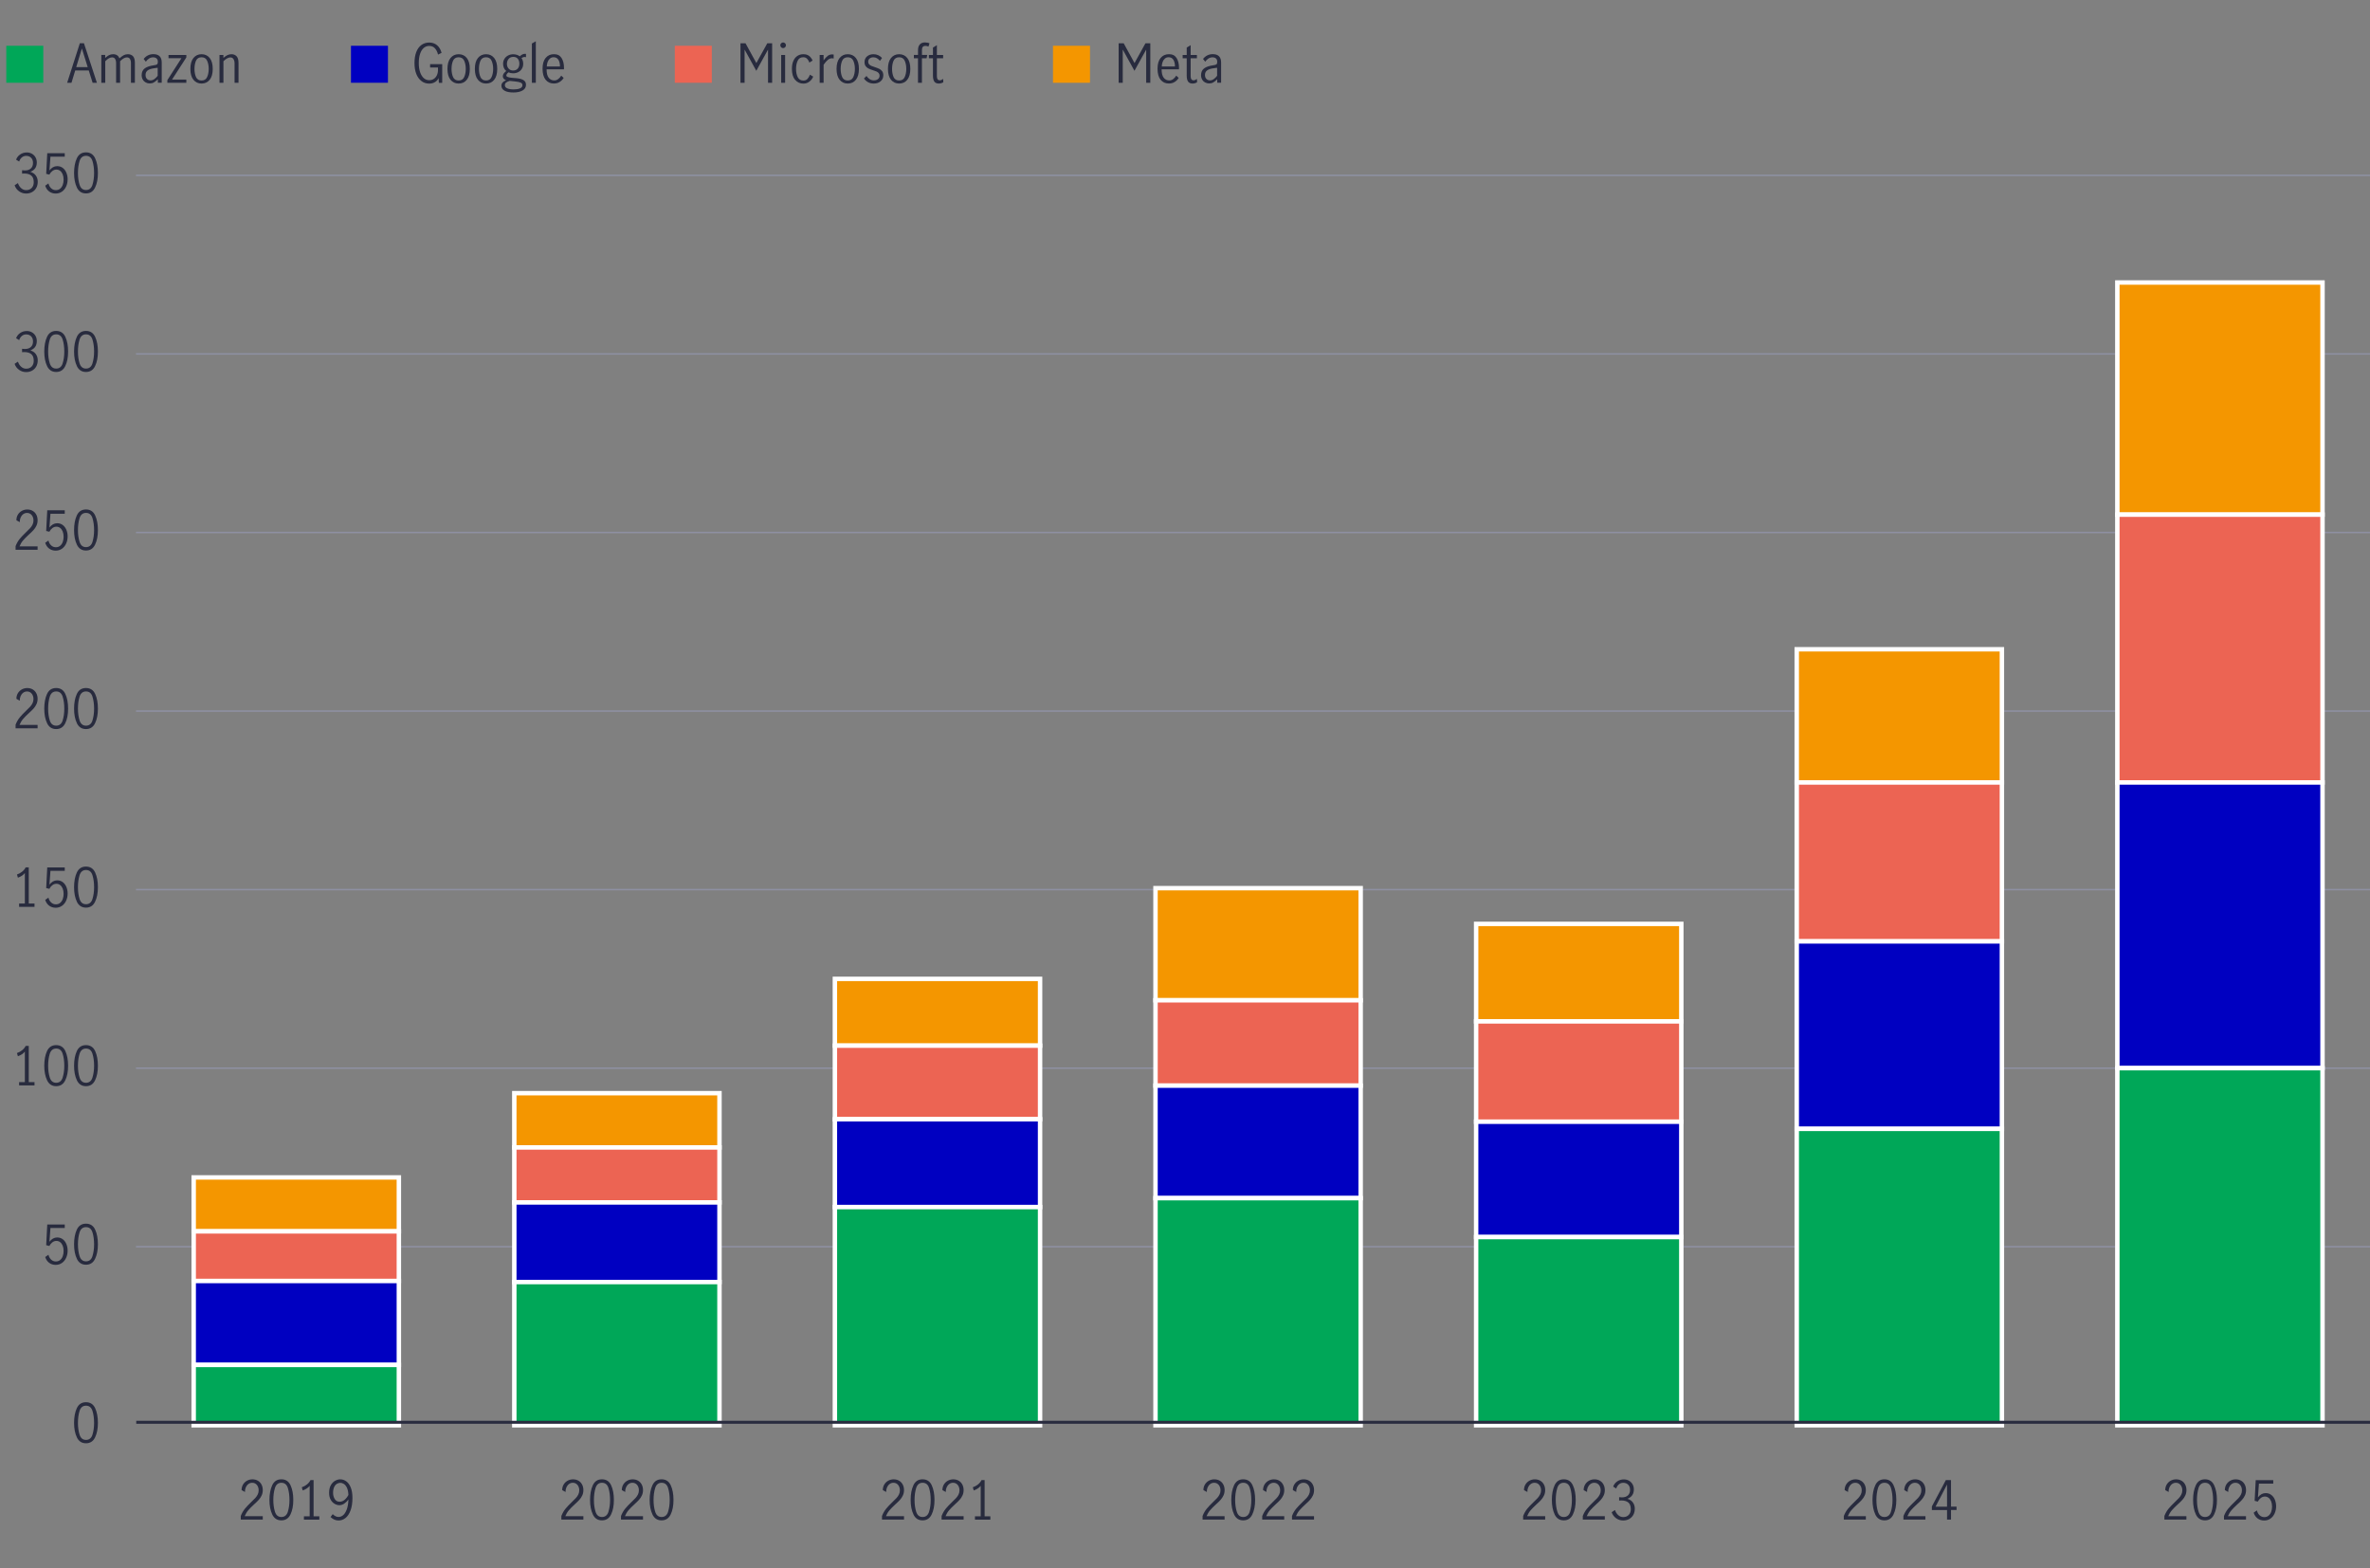 <?xml version="1.0" encoding="UTF-8"?>
<svg id="Stacked_bar_chart" xmlns="http://www.w3.org/2000/svg" viewBox="0 0 800 529.28">
  <rect x="0" y="0" width="800" height="529.28" fill="#808080" stroke="none"/>
  <defs>
    <style>
      .cls-1, .cls-2, .cls-3, .cls-4 {
        fill: none;
      }

      .cls-5, .cls-2, .cls-6, .cls-7, .cls-8, .cls-3, .cls-4 {
        stroke-miterlimit: 10;
      }

      .cls-5, .cls-6, .cls-7, .cls-8 {
        stroke: #fff;
        stroke-width: 1.5px;
      }

      .cls-5, .cls-9 {
        fill: #ec6453;
      }

      .cls-2 {
        stroke: #8e90a2;
      }

      .cls-2, .cls-3 {
        stroke-width: .5px;
      }

      .cls-10 {
        fill: #00a758;
      }

      .cls-6, .cls-11 {
        fill: #f49600;
      }

      .cls-7 {
        fill: #0000c1;
      }

      .cls-8 {
        fill: #00a758;
      }

      .cls-12 {
        fill: #0000c1;
      }

      .cls-3 {
        stroke: #8e90a2;
      }

      .cls-13 {
        fill: #282b3e;
      }

      .cls-4 {
        stroke: #282b3e;
      }
    </style>
  </defs>
  <g>
    <g>
      <g>
        <path class="cls-13" d="M25.96,485.2c-.64-1.32-.96-2.96-.96-4.91s.31-3.62.93-4.96c.62-1.34,1.65-2.01,3.09-2.01s2.48.67,3.1,2.01c.62,1.34.93,2.99.93,4.96s-.32,3.59-.96,4.91c-.64,1.32-1.66,1.98-3.07,1.98s-2.43-.66-3.07-1.98ZM31.2,484.3c.37-1.16.56-2.49.56-4s-.18-2.87-.55-4.05c-.37-1.18-1.1-1.76-2.18-1.76s-1.8.59-2.17,1.76c-.37,1.18-.55,2.53-.55,4.05s.19,2.85.56,4c.37,1.16,1.09,1.74,2.16,1.74s1.8-.58,2.18-1.74Z"/>
        <g>
          <path class="cls-13" d="M16.59,426.26c-.62-.46-1.06-1.11-1.33-1.95l1.09-.77c.17.7.48,1.25.93,1.66.45.41.97.61,1.57.61s1.06-.17,1.46-.5c.4-.34.69-.77.88-1.31.19-.54.28-1.12.28-1.73,0-.7-.11-1.3-.32-1.82-.22-.52-.51-.91-.88-1.18-.37-.27-.78-.4-1.23-.4-.5,0-.96.16-1.38.49-.42.32-.75.73-1,1.22l-1.07-.27.36-6.97h5.91v1.17h-4.83l-.34,4.64c.74-.96,1.6-1.44,2.6-1.44.75,0,1.39.21,1.92.62.53.41.93.96,1.21,1.64.27.68.41,1.4.41,2.17,0,.86-.16,1.67-.49,2.4-.33.74-.8,1.33-1.41,1.76s-1.33.66-2.14.66-1.57-.23-2.19-.69Z"/>
          <path class="cls-13" d="M25.96,424.93c-.64-1.32-.96-2.96-.96-4.91s.31-3.62.93-4.96c.62-1.34,1.65-2.01,3.09-2.01s2.48.67,3.1,2.01c.62,1.34.93,2.99.93,4.96s-.32,3.59-.96,4.91c-.64,1.32-1.66,1.98-3.07,1.98s-2.43-.66-3.07-1.98ZM31.2,424.03c.37-1.16.56-2.49.56-4s-.18-2.87-.55-4.05c-.37-1.18-1.1-1.76-2.18-1.76s-1.8.59-2.17,1.76c-.37,1.18-.55,2.53-.55,4.05s.19,2.85.56,4c.37,1.16,1.09,1.74,2.16,1.74s1.8-.58,2.18-1.74Z"/>
        </g>
        <g>
          <path class="cls-13" d="M8.39,365.27v-10.3c-.53.67-1.31,1.19-2.35,1.57l-.31-1.08c.63-.22,1.21-.53,1.73-.95.52-.41.92-.9,1.21-1.47h1.04v12.22h1.94v1.12h-5.2v-1.12h1.94Z"/>
          <path class="cls-13" d="M15.9,364.66c-.64-1.32-.96-2.96-.96-4.91s.31-3.62.93-4.96c.62-1.34,1.65-2.01,3.09-2.01s2.48.67,3.1,2.01c.62,1.34.93,2.99.93,4.96s-.32,3.59-.96,4.91c-.64,1.32-1.66,1.98-3.07,1.98s-2.43-.66-3.07-1.98ZM21.14,363.75c.37-1.16.56-2.49.56-4s-.18-2.87-.55-4.05c-.37-1.18-1.1-1.76-2.18-1.76s-1.8.59-2.17,1.76c-.37,1.18-.55,2.53-.55,4.05s.19,2.85.56,4c.37,1.16,1.09,1.74,2.16,1.74s1.8-.58,2.18-1.74Z"/>
          <path class="cls-13" d="M25.96,364.66c-.64-1.32-.96-2.96-.96-4.91s.31-3.62.93-4.96c.62-1.34,1.65-2.01,3.09-2.01s2.48.67,3.1,2.01c.62,1.34.93,2.99.93,4.96s-.32,3.59-.96,4.91c-.64,1.32-1.66,1.98-3.07,1.98s-2.43-.66-3.07-1.98ZM31.2,363.75c.37-1.16.56-2.49.56-4s-.18-2.87-.55-4.05c-.37-1.18-1.1-1.76-2.18-1.76s-1.8.59-2.17,1.76c-.37,1.18-.55,2.53-.55,4.05s.19,2.85.56,4c.37,1.16,1.09,1.74,2.16,1.74s1.8-.58,2.18-1.74Z"/>
        </g>
        <g>
          <path class="cls-13" d="M8.39,305v-10.3c-.53.67-1.31,1.19-2.35,1.57l-.31-1.08c.63-.22,1.21-.53,1.73-.95.52-.41.92-.9,1.21-1.47h1.04v12.22h1.94v1.12h-5.2v-1.12h1.94Z"/>
          <path class="cls-13" d="M16.59,305.71c-.62-.46-1.06-1.11-1.33-1.95l1.09-.77c.17.7.48,1.25.93,1.66.45.41.97.61,1.57.61s1.06-.17,1.46-.5c.4-.34.69-.77.88-1.31.19-.54.28-1.12.28-1.73,0-.7-.11-1.3-.32-1.82-.22-.52-.51-.91-.88-1.18-.37-.27-.78-.4-1.23-.4-.5,0-.96.16-1.38.49-.42.32-.75.73-1,1.22l-1.07-.27.36-6.97h5.91v1.17h-4.83l-.34,4.64c.74-.96,1.6-1.44,2.6-1.44.75,0,1.39.21,1.92.62.53.41.93.96,1.21,1.64.27.68.41,1.4.41,2.17,0,.86-.16,1.67-.49,2.4-.33.74-.8,1.33-1.41,1.76s-1.33.66-2.14.66-1.57-.23-2.19-.69Z"/>
          <path class="cls-13" d="M25.96,304.39c-.64-1.32-.96-2.96-.96-4.91s.31-3.62.93-4.96c.62-1.34,1.65-2.01,3.09-2.01s2.48.67,3.1,2.01c.62,1.34.93,2.99.93,4.96s-.32,3.59-.96,4.91c-.64,1.32-1.66,1.98-3.07,1.98s-2.43-.66-3.07-1.98ZM31.2,303.48c.37-1.16.56-2.49.56-4s-.18-2.87-.55-4.05c-.37-1.18-1.1-1.76-2.18-1.76s-1.8.59-2.17,1.76c-.37,1.18-.55,2.53-.55,4.05s.19,2.85.56,4c.37,1.16,1.09,1.74,2.16,1.74s1.8-.58,2.18-1.74Z"/>
        </g>
        <g>
          <path class="cls-13" d="M6.65,242.18c.56-.68,1.28-1.44,2.15-2.27.58-.54,1.03-.99,1.36-1.35.33-.36.6-.76.82-1.19.21-.43.32-.9.32-1.4,0-.72-.2-1.33-.59-1.82-.4-.49-.92-.74-1.58-.74-.5,0-.94.15-1.32.44-.38.29-.67.68-.87,1.15-.2.47-.29.98-.26,1.52l-1.14-.63c-.01-.67.14-1.28.46-1.84.32-.55.76-.99,1.32-1.31s1.19-.49,1.88-.49,1.33.16,1.86.48.93.75,1.21,1.3c.28.55.42,1.17.42,1.85s-.13,1.28-.39,1.83c-.26.55-.58,1.03-.97,1.46-.39.43-.91.94-1.58,1.54-.8.73-1.46,1.39-1.95,1.97-.5.58-.9,1.25-1.21,2.01h6.1v1.15h-7.43v-1.22c.37-.95.84-1.76,1.4-2.45Z"/>
          <path class="cls-13" d="M15.9,244.12c-.64-1.32-.96-2.96-.96-4.91s.31-3.62.93-4.96c.62-1.34,1.65-2.01,3.09-2.01s2.48.67,3.1,2.01c.62,1.34.93,2.99.93,4.96s-.32,3.59-.96,4.91c-.64,1.32-1.66,1.98-3.07,1.98s-2.43-.66-3.07-1.98ZM21.14,243.21c.37-1.16.56-2.49.56-4s-.18-2.87-.55-4.05c-.37-1.18-1.1-1.76-2.18-1.76s-1.8.59-2.17,1.76c-.37,1.18-.55,2.53-.55,4.05s.19,2.85.56,4c.37,1.16,1.09,1.74,2.16,1.74s1.8-.58,2.18-1.74Z"/>
          <path class="cls-13" d="M25.96,244.12c-.64-1.32-.96-2.96-.96-4.91s.31-3.62.93-4.96c.62-1.34,1.65-2.01,3.09-2.01s2.48.67,3.1,2.01c.62,1.34.93,2.99.93,4.96s-.32,3.59-.96,4.91c-.64,1.32-1.66,1.98-3.07,1.98s-2.43-.66-3.07-1.98ZM31.2,243.21c.37-1.16.56-2.49.56-4s-.18-2.87-.55-4.05c-.37-1.18-1.1-1.76-2.18-1.76s-1.8.59-2.17,1.76c-.37,1.18-.55,2.53-.55,4.05s.19,2.85.56,4c.37,1.16,1.09,1.74,2.16,1.74s1.8-.58,2.18-1.74Z"/>
        </g>
        <g>
          <path class="cls-13" d="M6.65,181.91c.56-.68,1.28-1.44,2.15-2.27.58-.54,1.03-.99,1.36-1.35.33-.36.6-.76.82-1.19.21-.43.32-.9.32-1.4,0-.72-.2-1.33-.59-1.82-.4-.49-.92-.74-1.58-.74-.5,0-.94.15-1.32.44-.38.29-.67.68-.87,1.15-.2.47-.29.98-.26,1.52l-1.14-.63c-.01-.67.14-1.28.46-1.84.32-.55.76-.99,1.32-1.31s1.19-.49,1.88-.49,1.33.16,1.86.48.93.75,1.21,1.3c.28.55.42,1.17.42,1.85s-.13,1.28-.39,1.83c-.26.55-.58,1.03-.97,1.46-.39.43-.91.94-1.58,1.54-.8.73-1.46,1.39-1.95,1.97-.5.58-.9,1.25-1.21,2.01h6.1v1.15h-7.43v-1.22c.37-.95.84-1.76,1.4-2.45Z"/>
          <path class="cls-13" d="M16.59,185.17c-.62-.46-1.06-1.11-1.33-1.95l1.09-.77c.17.7.48,1.25.93,1.66.45.41.97.61,1.57.61s1.06-.17,1.46-.5c.4-.34.69-.77.88-1.31.19-.54.28-1.12.28-1.73,0-.7-.11-1.3-.32-1.82-.22-.52-.51-.91-.88-1.18-.37-.27-.78-.4-1.23-.4-.5,0-.96.16-1.38.49-.42.32-.75.73-1,1.22l-1.07-.27.36-6.97h5.91v1.17h-4.83l-.34,4.64c.74-.96,1.6-1.44,2.6-1.44.75,0,1.39.21,1.92.62.53.41.93.96,1.21,1.64.27.68.41,1.4.41,2.17,0,.86-.16,1.67-.49,2.4-.33.74-.8,1.33-1.41,1.76s-1.33.66-2.14.66-1.57-.23-2.19-.69Z"/>
          <path class="cls-13" d="M25.96,183.85c-.64-1.32-.96-2.96-.96-4.91s.31-3.62.93-4.96c.62-1.34,1.65-2.01,3.09-2.01s2.48.67,3.1,2.01c.62,1.34.93,2.99.93,4.96s-.32,3.59-.96,4.91c-.64,1.32-1.66,1.98-3.07,1.98s-2.43-.66-3.07-1.98ZM31.2,182.94c.37-1.16.56-2.49.56-4s-.18-2.87-.55-4.05c-.37-1.18-1.1-1.76-2.18-1.76s-1.8.59-2.17,1.76c-.37,1.18-.55,2.53-.55,4.05s.19,2.85.56,4c.37,1.16,1.09,1.74,2.16,1.74s1.8-.58,2.18-1.74Z"/>
        </g>
        <g>
          <path class="cls-13" d="M6.44,124.84c-.7-.49-1.21-1.17-1.51-2.03l1.12-.74c.23.7.59,1.27,1.08,1.71.49.44,1.06.67,1.69.67.77,0,1.39-.24,1.86-.72s.71-1.13.71-1.94c0-1.06-.28-1.81-.85-2.27-.57-.46-1.36-.68-2.38-.68-.31,0-.54.01-.71.04v-1.15c.27.05.58.07.92.07.9,0,1.58-.23,2.06-.68s.71-1.07.71-1.84-.21-1.31-.63-1.75c-.42-.43-.98-.65-1.68-.65-.57,0-1.06.18-1.49.55-.42.37-.71.83-.86,1.38l-1.05-.65c.27-.73.73-1.32,1.38-1.76.65-.44,1.39-.67,2.23-.67.65,0,1.23.15,1.74.44s.92.7,1.21,1.21c.29.52.43,1.09.43,1.73,0,.76-.17,1.39-.51,1.91s-.89.94-1.65,1.26c.8.24,1.42.66,1.84,1.25.42.59.64,1.29.64,2.08s-.17,1.51-.51,2.11c-.34.6-.81,1.06-1.4,1.39-.59.32-1.27.49-2.01.49-.87,0-1.66-.25-2.36-.74Z"/>
          <path class="cls-13" d="M15.9,123.58c-.64-1.32-.96-2.96-.96-4.91s.31-3.62.93-4.96c.62-1.34,1.65-2.01,3.09-2.01s2.48.67,3.1,2.01c.62,1.34.93,2.99.93,4.96s-.32,3.59-.96,4.91c-.64,1.32-1.66,1.98-3.07,1.98s-2.43-.66-3.07-1.98ZM21.14,122.67c.37-1.16.56-2.49.56-4s-.18-2.87-.55-4.05c-.37-1.18-1.1-1.76-2.18-1.76s-1.8.59-2.17,1.76c-.37,1.18-.55,2.53-.55,4.05s.19,2.85.56,4c.37,1.16,1.09,1.74,2.16,1.74s1.8-.58,2.18-1.74Z"/>
          <path class="cls-13" d="M25.96,123.58c-.64-1.32-.96-2.96-.96-4.91s.31-3.62.93-4.96c.62-1.34,1.65-2.01,3.09-2.01s2.48.67,3.1,2.01c.62,1.34.93,2.99.93,4.96s-.32,3.59-.96,4.91c-.64,1.32-1.66,1.98-3.07,1.98s-2.43-.66-3.07-1.98ZM31.2,122.67c.37-1.16.56-2.49.56-4s-.18-2.87-.55-4.05c-.37-1.18-1.1-1.76-2.18-1.76s-1.8.59-2.17,1.76c-.37,1.18-.55,2.53-.55,4.05s.19,2.85.56,4c.37,1.16,1.09,1.74,2.16,1.74s1.8-.58,2.18-1.74Z"/>
        </g>
        <g>
          <path class="cls-13" d="M6.44,64.57c-.7-.49-1.21-1.17-1.51-2.03l1.12-.74c.23.7.59,1.27,1.08,1.71.49.44,1.06.67,1.69.67.77,0,1.39-.24,1.86-.72s.71-1.13.71-1.94c0-1.06-.28-1.81-.85-2.27-.57-.46-1.36-.68-2.38-.68-.31,0-.54.01-.71.04v-1.15c.27.05.58.07.92.07.9,0,1.58-.23,2.06-.68s.71-1.07.71-1.84-.21-1.31-.63-1.75c-.42-.43-.98-.65-1.68-.65-.57,0-1.06.18-1.49.55-.42.37-.71.83-.86,1.38l-1.05-.65c.27-.73.73-1.32,1.38-1.76.65-.44,1.39-.67,2.23-.67.65,0,1.23.15,1.74.44s.92.7,1.21,1.21c.29.52.43,1.09.43,1.73,0,.76-.17,1.39-.51,1.91s-.89.94-1.65,1.26c.8.24,1.42.66,1.84,1.25.42.59.64,1.29.64,2.08s-.17,1.51-.51,2.11c-.34.6-.81,1.06-1.4,1.39-.59.32-1.27.49-2.01.49-.87,0-1.66-.25-2.36-.74Z"/>
          <path class="cls-13" d="M16.59,64.63c-.62-.46-1.06-1.11-1.33-1.95l1.09-.77c.17.7.48,1.25.93,1.66.45.41.97.61,1.57.61s1.06-.17,1.46-.5c.4-.34.69-.77.88-1.31.19-.54.28-1.12.28-1.73,0-.7-.11-1.3-.32-1.82-.22-.52-.51-.91-.88-1.18-.37-.27-.78-.4-1.23-.4-.5,0-.96.16-1.38.49-.42.32-.75.73-1,1.22l-1.07-.27.36-6.97h5.91v1.17h-4.83l-.34,4.64c.74-.96,1.6-1.44,2.6-1.44.75,0,1.39.21,1.92.62.53.41.93.96,1.21,1.64.27.68.41,1.4.41,2.17,0,.86-.16,1.67-.49,2.4-.33.74-.8,1.33-1.41,1.76s-1.33.66-2.14.66-1.57-.23-2.19-.69Z"/>
          <path class="cls-13" d="M25.96,63.31c-.64-1.32-.96-2.96-.96-4.91s.31-3.62.93-4.96c.62-1.34,1.65-2.01,3.09-2.01s2.48.67,3.1,2.01c.62,1.34.93,2.99.93,4.96s-.32,3.59-.96,4.91c-.64,1.32-1.66,1.98-3.07,1.98s-2.43-.66-3.07-1.98ZM31.2,62.4c.37-1.16.56-2.49.56-4s-.18-2.87-.55-4.05c-.37-1.18-1.1-1.76-2.18-1.76s-1.8.59-2.17,1.76c-.37,1.18-.55,2.53-.55,4.05s.19,2.85.56,4c.37,1.16,1.09,1.74,2.16,1.74s1.8-.58,2.18-1.74Z"/>
        </g>
      </g>
      <g>
        <line class="cls-3" x1="45.9" y1="420.83" x2="803.46" y2="420.83"/>
        <line class="cls-2" x1="45.9" y1="360.56" x2="803.46" y2="360.56"/>
        <line class="cls-3" x1="45.9" y1="300.29" x2="803.46" y2="300.29"/>
        <line class="cls-3" x1="45.9" y1="240.02" x2="803.46" y2="240.02"/>
        <line class="cls-3" x1="45.9" y1="179.74" x2="803.46" y2="179.74"/>
        <line class="cls-3" x1="45.9" y1="119.47" x2="803.46" y2="119.47"/>
        <line class="cls-3" x1="45.9" y1="59.2" x2="803.46" y2="59.2"/>
      </g>
    </g>
    <g>
      <g>
        <rect class="cls-6" x="65.38" y="397.44" width="69.26" height="18.2"/>
        <rect class="cls-6" x="173.6" y="369" width="69.26" height="18.32"/>
        <rect class="cls-6" x="281.82" y="330.42" width="69.26" height="22.54"/>
        <rect class="cls-6" x="390.04" y="299.8" width="69.26" height="37.85"/>
        <rect class="cls-6" x="498.27" y="311.86" width="69.26" height="32.91"/>
        <rect class="cls-6" x="606.49" y="219.16" width="69.26" height="44.96"/>
        <rect class="cls-6" x="714.71" y="95.36" width="69.26" height="78.35"/>
      </g>
      <g>
        <rect class="cls-5" x="65.38" y="415.65" width="69.26" height="16.76"/>
        <rect class="cls-5" x="173.6" y="387.32" width="69.26" height="18.56"/>
        <rect class="cls-5" x="281.82" y="352.96" width="69.26" height="24.83"/>
        <rect class="cls-5" x="390.04" y="337.65" width="69.26" height="28.81"/>
        <rect class="cls-5" x="498.27" y="344.77" width="69.26" height="33.87"/>
        <rect class="cls-5" x="606.49" y="264.12" width="69.26" height="53.64"/>
        <rect class="cls-5" x="714.71" y="173.72" width="69.26" height="90.41"/>
      </g>
      <g>
        <rect class="cls-7" x="65.38" y="432.4" width="69.26" height="28.33"/>
        <rect class="cls-7" x="173.6" y="405.88" width="69.26" height="26.88"/>
        <rect class="cls-7" x="281.82" y="377.8" width="69.26" height="29.65"/>
        <rect class="cls-7" x="390.04" y="366.46" width="69.26" height="37.97"/>
        <rect class="cls-7" x="498.27" y="378.64" width="69.26" height="38.94"/>
        <rect class="cls-7" x="606.49" y="317.77" width="69.26" height="63.28"/>
        <rect class="cls-7" x="714.71" y="264.12" width="69.26" height="96.43"/>
      </g>
      <g>
        <rect class="cls-8" x="65.38" y="460.73" width="69.26" height="20.37"/>
        <rect class="cls-8" x="173.6" y="432.76" width="69.26" height="48.34"/>
        <rect class="cls-8" x="281.82" y="407.45" width="69.26" height="73.65"/>
        <rect class="cls-8" x="390.04" y="404.44" width="69.26" height="76.66"/>
        <rect class="cls-8" x="498.27" y="417.57" width="69.26" height="63.53"/>
        <rect class="cls-8" x="606.49" y="381.05" width="69.26" height="100.05"/>
        <rect class="cls-8" x="714.71" y="360.56" width="69.26" height="120.54"/>
      </g>
    </g>
    <g>
      <g>
        <path class="cls-13" d="M732,509.28c.56-.68,1.28-1.44,2.15-2.27.58-.54,1.03-.99,1.36-1.35.33-.36.6-.76.82-1.19.22-.43.32-.9.32-1.4,0-.72-.2-1.33-.59-1.82-.4-.49-.92-.74-1.58-.74-.5,0-.94.15-1.32.44-.38.29-.67.68-.87,1.15-.2.47-.29.98-.26,1.52l-1.14-.63c-.01-.67.14-1.28.46-1.84.32-.55.76-.99,1.32-1.31.56-.32,1.19-.49,1.88-.49s1.33.16,1.86.48c.53.32.93.75,1.21,1.3.28.55.42,1.17.42,1.85s-.13,1.28-.39,1.83-.58,1.03-.97,1.46c-.38.43-.91.94-1.58,1.54-.8.73-1.46,1.39-1.96,1.97-.5.58-.9,1.25-1.21,2.01h6.1v1.15h-7.43v-1.22c.37-.95.84-1.76,1.4-2.45Z"/>
        <path class="cls-13" d="M741.25,511.22c-.64-1.32-.96-2.96-.96-4.91s.31-3.62.93-4.96c.62-1.34,1.65-2.01,3.09-2.01s2.48.67,3.1,2.01c.62,1.34.93,2.99.93,4.96s-.32,3.59-.96,4.91c-.64,1.32-1.66,1.98-3.07,1.98s-2.43-.66-3.07-1.98ZM746.49,510.32c.37-1.16.56-2.49.56-4s-.18-2.87-.55-4.05c-.37-1.18-1.1-1.76-2.18-1.76s-1.8.59-2.17,1.76c-.37,1.18-.55,2.53-.55,4.05s.19,2.85.56,4c.37,1.16,1.09,1.74,2.16,1.74s1.8-.58,2.18-1.74Z"/>
        <path class="cls-13" d="M752.12,509.28c.56-.68,1.28-1.44,2.15-2.27.58-.54,1.03-.99,1.36-1.35.33-.36.6-.76.82-1.19.22-.43.32-.9.32-1.4,0-.72-.2-1.33-.59-1.82-.4-.49-.92-.74-1.58-.74-.5,0-.94.15-1.32.44-.38.29-.67.68-.87,1.15-.2.47-.29.98-.26,1.52l-1.14-.63c-.01-.67.14-1.28.46-1.84.32-.55.76-.99,1.32-1.31.56-.32,1.19-.49,1.88-.49s1.33.16,1.86.48c.53.32.93.75,1.21,1.3.28.55.42,1.17.42,1.85s-.13,1.28-.39,1.83-.58,1.03-.97,1.46c-.38.43-.91.94-1.58,1.54-.8.73-1.46,1.39-1.96,1.97-.5.58-.9,1.25-1.21,2.01h6.1v1.15h-7.43v-1.22c.37-.95.84-1.76,1.4-2.45Z"/>
        <path class="cls-13" d="M762.06,512.55c-.62-.46-1.07-1.11-1.33-1.95l1.09-.77c.17.7.48,1.25.93,1.66.45.41.97.61,1.57.61s1.07-.17,1.46-.5c.4-.34.69-.77.88-1.31.19-.54.28-1.12.28-1.73,0-.7-.11-1.3-.32-1.82-.22-.52-.51-.91-.88-1.18-.37-.27-.78-.4-1.23-.4-.5,0-.96.16-1.38.49-.42.32-.75.73-1,1.22l-1.07-.27.36-6.97h5.92v1.17h-4.83l-.34,4.64c.74-.96,1.6-1.44,2.6-1.44.75,0,1.39.21,1.92.62.53.41.94.96,1.21,1.64.27.68.41,1.4.41,2.17,0,.86-.17,1.67-.49,2.4-.33.74-.8,1.33-1.41,1.76-.61.44-1.33.66-2.14.66s-1.57-.23-2.19-.69Z"/>
      </g>
      <g>
        <path class="cls-13" d="M623.78,509.28c.56-.68,1.28-1.44,2.15-2.27.58-.54,1.03-.99,1.36-1.35.33-.36.6-.76.82-1.19.22-.43.32-.9.32-1.4,0-.72-.2-1.33-.59-1.82-.4-.49-.92-.74-1.58-.74-.5,0-.94.15-1.32.44-.38.29-.67.68-.87,1.15-.2.47-.29.98-.26,1.52l-1.14-.63c-.01-.67.14-1.28.46-1.84.32-.55.76-.99,1.32-1.31.56-.32,1.19-.49,1.88-.49s1.33.16,1.86.48c.53.32.93.75,1.21,1.3.28.55.42,1.17.42,1.85s-.13,1.28-.39,1.83-.58,1.03-.97,1.46c-.38.43-.91.94-1.58,1.54-.8.73-1.46,1.39-1.96,1.97-.5.58-.9,1.25-1.21,2.01h6.1v1.15h-7.43v-1.22c.37-.95.84-1.76,1.4-2.45Z"/>
        <path class="cls-13" d="M633.02,511.22c-.64-1.32-.96-2.96-.96-4.91s.31-3.62.93-4.96c.62-1.34,1.65-2.01,3.09-2.01s2.48.67,3.1,2.01c.62,1.34.93,2.99.93,4.96s-.32,3.59-.96,4.91c-.64,1.32-1.66,1.98-3.07,1.98s-2.43-.66-3.07-1.98ZM638.27,510.32c.37-1.16.56-2.49.56-4s-.18-2.87-.55-4.05c-.37-1.18-1.1-1.76-2.18-1.76s-1.8.59-2.17,1.76c-.37,1.18-.55,2.53-.55,4.05s.19,2.85.56,4c.37,1.16,1.09,1.74,2.16,1.74s1.8-.58,2.18-1.74Z"/>
        <path class="cls-13" d="M643.9,509.28c.56-.68,1.28-1.44,2.15-2.27.58-.54,1.03-.99,1.36-1.35.33-.36.6-.76.82-1.19.22-.43.32-.9.32-1.4,0-.72-.2-1.33-.59-1.82-.4-.49-.92-.74-1.58-.74-.5,0-.94.15-1.32.44-.38.29-.67.68-.87,1.15-.2.47-.29.98-.26,1.52l-1.14-.63c-.01-.67.14-1.28.46-1.84.32-.55.76-.99,1.32-1.31.56-.32,1.19-.49,1.88-.49s1.33.16,1.86.48c.53.32.93.75,1.21,1.3.28.55.42,1.17.42,1.85s-.13,1.28-.39,1.83-.58,1.03-.97,1.46c-.38.43-.91.94-1.58,1.54-.8.73-1.46,1.39-1.96,1.97-.5.58-.9,1.25-1.21,2.01h6.1v1.15h-7.43v-1.22c.37-.95.84-1.76,1.4-2.45Z"/>
        <path class="cls-13" d="M657.23,509.71h-5.12v-1.21l4.71-8.89h1.75v8.96h1.87v1.13h-1.87v3.24h-1.34v-3.24ZM657.23,508.58v-7.45h-.02l-3.86,7.45h3.88Z"/>
      </g>
      <g>
        <path class="cls-13" d="M515.55,509.28c.56-.68,1.28-1.44,2.15-2.27.58-.54,1.03-.99,1.36-1.35.33-.36.6-.76.82-1.19.22-.43.32-.9.32-1.4,0-.72-.2-1.33-.59-1.82-.4-.49-.92-.74-1.58-.74-.5,0-.94.15-1.32.44-.38.29-.67.68-.87,1.15-.2.47-.29.98-.26,1.52l-1.14-.63c-.01-.67.14-1.28.46-1.84.32-.55.76-.99,1.32-1.31.56-.32,1.19-.49,1.88-.49s1.33.16,1.86.48c.53.32.93.75,1.21,1.3.28.55.42,1.17.42,1.85s-.13,1.28-.39,1.83-.58,1.03-.97,1.46c-.38.43-.91.94-1.58,1.54-.8.73-1.46,1.39-1.96,1.97-.5.58-.9,1.25-1.21,2.01h6.1v1.15h-7.43v-1.22c.37-.95.84-1.76,1.4-2.45Z"/>
        <path class="cls-13" d="M524.8,511.22c-.64-1.32-.96-2.96-.96-4.91s.31-3.62.93-4.96c.62-1.34,1.65-2.01,3.09-2.01s2.48.67,3.1,2.01c.62,1.34.93,2.99.93,4.96s-.32,3.59-.96,4.91c-.64,1.32-1.66,1.98-3.07,1.98s-2.43-.66-3.07-1.98ZM530.04,510.32c.37-1.16.56-2.49.56-4s-.18-2.87-.55-4.05c-.37-1.18-1.1-1.76-2.18-1.76s-1.8.59-2.17,1.76c-.37,1.18-.55,2.53-.55,4.05s.19,2.85.56,4c.37,1.16,1.09,1.74,2.16,1.74s1.8-.58,2.18-1.74Z"/>
        <path class="cls-13" d="M535.68,509.28c.56-.68,1.28-1.44,2.15-2.27.58-.54,1.03-.99,1.36-1.35.33-.36.6-.76.82-1.19.22-.43.32-.9.32-1.4,0-.72-.2-1.33-.59-1.82-.4-.49-.92-.74-1.58-.74-.5,0-.94.15-1.32.44-.38.29-.67.68-.87,1.15-.2.47-.29.98-.26,1.52l-1.14-.63c-.01-.67.14-1.28.46-1.84.32-.55.76-.99,1.32-1.31.56-.32,1.19-.49,1.88-.49s1.33.16,1.86.48c.53.32.93.75,1.21,1.3.28.55.42,1.17.42,1.85s-.13,1.28-.39,1.83-.58,1.03-.97,1.46c-.38.43-.91.94-1.58,1.54-.8.73-1.46,1.39-1.96,1.97-.5.58-.9,1.25-1.21,2.01h6.1v1.15h-7.43v-1.22c.37-.95.84-1.76,1.4-2.45Z"/>
        <path class="cls-13" d="M545.53,512.48c-.7-.49-1.21-1.17-1.51-2.03l1.12-.74c.23.7.59,1.27,1.08,1.71s1.06.67,1.69.67c.77,0,1.39-.24,1.86-.72.47-.48.71-1.13.71-1.94,0-1.06-.28-1.81-.85-2.27-.57-.46-1.36-.68-2.38-.68-.31,0-.54.01-.71.04v-1.15c.27.05.58.07.92.07.89,0,1.58-.23,2.06-.68s.71-1.07.71-1.84-.21-1.31-.63-1.75-.98-.65-1.68-.65c-.57,0-1.06.18-1.49.55-.42.37-.71.83-.86,1.38l-1.05-.65c.27-.73.73-1.32,1.38-1.76.65-.44,1.39-.67,2.23-.67.65,0,1.23.15,1.74.44s.92.7,1.21,1.21c.29.52.43,1.09.43,1.73,0,.76-.17,1.39-.51,1.91s-.89.94-1.65,1.26c.8.24,1.42.66,1.84,1.25.42.59.64,1.29.64,2.08s-.17,1.51-.51,2.11-.81,1.06-1.4,1.39c-.59.32-1.27.49-2.01.49-.87,0-1.66-.25-2.36-.74Z"/>
      </g>
      <g>
        <path class="cls-13" d="M407.33,509.28c.56-.68,1.28-1.44,2.15-2.27.58-.54,1.03-.99,1.36-1.35.33-.36.6-.76.82-1.19.22-.43.32-.9.32-1.4,0-.72-.2-1.33-.59-1.82-.4-.49-.92-.74-1.58-.74-.5,0-.94.15-1.32.44-.38.29-.67.68-.87,1.15-.2.47-.29.98-.26,1.52l-1.14-.63c-.01-.67.14-1.28.46-1.84.32-.55.76-.99,1.32-1.31.56-.32,1.19-.49,1.88-.49s1.33.16,1.86.48c.53.32.93.75,1.21,1.3.28.55.42,1.17.42,1.85s-.13,1.28-.39,1.83-.58,1.03-.97,1.46c-.38.43-.91.94-1.58,1.54-.8.73-1.46,1.39-1.96,1.97-.5.58-.9,1.25-1.21,2.01h6.1v1.15h-7.43v-1.22c.37-.95.84-1.76,1.4-2.45Z"/>
        <path class="cls-13" d="M416.58,511.22c-.64-1.32-.96-2.96-.96-4.91s.31-3.62.93-4.96c.62-1.34,1.65-2.01,3.09-2.01s2.48.67,3.1,2.01c.62,1.34.93,2.99.93,4.96s-.32,3.59-.96,4.91c-.64,1.32-1.66,1.98-3.07,1.98s-2.43-.66-3.07-1.98ZM421.82,510.32c.37-1.16.56-2.49.56-4s-.18-2.87-.55-4.05c-.37-1.18-1.1-1.76-2.18-1.76s-1.8.59-2.17,1.76c-.37,1.18-.55,2.53-.55,4.05s.19,2.85.56,4c.37,1.16,1.09,1.74,2.16,1.74s1.8-.58,2.18-1.74Z"/>
        <path class="cls-13" d="M427.46,509.28c.56-.68,1.28-1.44,2.15-2.27.58-.54,1.03-.99,1.36-1.35.33-.36.6-.76.82-1.19.22-.43.32-.9.32-1.4,0-.72-.2-1.33-.59-1.82-.4-.49-.92-.74-1.58-.74-.5,0-.94.15-1.32.44-.38.29-.67.68-.87,1.15-.2.47-.29.98-.26,1.52l-1.14-.63c-.01-.67.14-1.28.46-1.84.32-.55.76-.99,1.32-1.31.56-.32,1.19-.49,1.88-.49s1.33.16,1.86.48c.53.32.93.75,1.21,1.3.28.55.42,1.17.42,1.85s-.13,1.28-.39,1.83-.58,1.03-.97,1.46c-.38.43-.91.94-1.58,1.54-.8.73-1.46,1.39-1.96,1.97-.5.58-.9,1.25-1.21,2.01h6.1v1.15h-7.43v-1.22c.37-.95.84-1.76,1.4-2.45Z"/>
        <path class="cls-13" d="M437.52,509.28c.56-.68,1.28-1.44,2.15-2.27.58-.54,1.03-.99,1.36-1.35.33-.36.6-.76.82-1.19.22-.43.32-.9.32-1.4,0-.72-.2-1.33-.59-1.82-.4-.49-.92-.74-1.58-.74-.5,0-.94.15-1.32.44-.38.29-.67.68-.87,1.15-.2.47-.29.98-.26,1.52l-1.14-.63c-.01-.67.14-1.28.46-1.84.32-.55.76-.99,1.32-1.31.56-.32,1.19-.49,1.88-.49s1.33.16,1.86.48c.53.32.93.75,1.21,1.3.28.55.42,1.17.42,1.85s-.13,1.28-.39,1.83-.58,1.03-.97,1.46c-.38.43-.91.94-1.58,1.54-.8.73-1.46,1.39-1.96,1.97-.5.58-.9,1.25-1.21,2.01h6.1v1.15h-7.43v-1.22c.37-.95.84-1.76,1.4-2.45Z"/>
      </g>
      <g>
        <path class="cls-13" d="M299.11,509.28c.56-.68,1.28-1.44,2.15-2.27.58-.54,1.03-.99,1.36-1.35.33-.36.6-.76.82-1.19.21-.43.32-.9.32-1.4,0-.72-.2-1.33-.59-1.82-.4-.49-.92-.74-1.58-.74-.5,0-.94.15-1.32.44-.38.29-.67.68-.87,1.15-.2.47-.29.98-.26,1.52l-1.14-.63c-.01-.67.14-1.28.46-1.84.32-.55.76-.99,1.32-1.31s1.19-.49,1.88-.49,1.33.16,1.86.48.93.75,1.21,1.3c.28.55.42,1.17.42,1.85s-.13,1.28-.39,1.83c-.26.55-.58,1.03-.97,1.46-.39.43-.91.94-1.58,1.54-.8.73-1.46,1.39-1.95,1.97-.5.58-.9,1.25-1.21,2.01h6.1v1.15h-7.43v-1.22c.37-.95.84-1.76,1.4-2.45Z"/>
        <path class="cls-13" d="M308.35,511.22c-.64-1.32-.96-2.96-.96-4.91s.31-3.62.93-4.96c.62-1.34,1.65-2.01,3.09-2.01s2.48.67,3.1,2.01c.62,1.34.93,2.99.93,4.96s-.32,3.59-.96,4.91c-.64,1.32-1.66,1.98-3.07,1.98s-2.43-.66-3.07-1.98ZM313.6,510.32c.37-1.16.56-2.49.56-4s-.18-2.87-.55-4.05c-.37-1.18-1.1-1.76-2.18-1.76s-1.8.59-2.17,1.76c-.37,1.18-.55,2.53-.55,4.05s.19,2.85.56,4c.37,1.16,1.09,1.74,2.16,1.74s1.8-.58,2.18-1.74Z"/>
        <path class="cls-13" d="M319.23,509.28c.56-.68,1.28-1.44,2.15-2.27.58-.54,1.03-.99,1.36-1.35.33-.36.6-.76.82-1.19.21-.43.32-.9.32-1.4,0-.72-.2-1.33-.59-1.82-.4-.49-.92-.74-1.58-.74-.5,0-.94.15-1.32.44-.38.29-.67.68-.87,1.15-.2.47-.29.98-.26,1.52l-1.14-.63c-.01-.67.14-1.28.46-1.84.32-.55.76-.99,1.32-1.31s1.19-.49,1.88-.49,1.33.16,1.86.48.93.75,1.21,1.3c.28.55.42,1.17.42,1.85s-.13,1.28-.39,1.83c-.26.55-.58,1.03-.97,1.46-.39.43-.91.94-1.58,1.54-.8.73-1.46,1.39-1.95,1.97-.5.58-.9,1.25-1.21,2.01h6.1v1.15h-7.43v-1.22c.37-.95.84-1.76,1.4-2.45Z"/>
        <path class="cls-13" d="M331.04,511.84v-10.3c-.53.67-1.31,1.19-2.35,1.57l-.31-1.08c.63-.22,1.21-.53,1.73-.95.52-.41.92-.9,1.21-1.47h1.04v12.22h1.94v1.12h-5.2v-1.12h1.94Z"/>
      </g>
      <g>
        <path class="cls-13" d="M190.88,509.28c.56-.68,1.28-1.44,2.15-2.27.58-.54,1.03-.99,1.36-1.35.33-.36.6-.76.82-1.19.21-.43.32-.9.32-1.4,0-.72-.2-1.33-.59-1.82-.4-.49-.92-.74-1.58-.74-.5,0-.94.15-1.32.44-.38.29-.67.68-.87,1.15-.2.47-.29.98-.26,1.52l-1.14-.63c-.01-.67.14-1.28.46-1.84.32-.55.76-.99,1.32-1.31s1.19-.49,1.88-.49,1.33.16,1.86.48.93.75,1.21,1.3c.28.55.42,1.17.42,1.85s-.13,1.28-.39,1.83c-.26.55-.58,1.03-.97,1.46-.39.43-.91.94-1.58,1.54-.8.73-1.46,1.39-1.95,1.97-.5.58-.9,1.25-1.21,2.01h6.1v1.15h-7.43v-1.22c.37-.95.84-1.76,1.4-2.45Z"/>
        <path class="cls-13" d="M200.13,511.22c-.64-1.32-.96-2.96-.96-4.91s.31-3.62.93-4.96c.62-1.34,1.65-2.01,3.09-2.01s2.48.67,3.1,2.01c.62,1.34.93,2.99.93,4.96s-.32,3.59-.96,4.91c-.64,1.32-1.66,1.98-3.07,1.98s-2.43-.66-3.07-1.98ZM205.37,510.32c.37-1.16.56-2.49.56-4s-.18-2.87-.55-4.05c-.37-1.18-1.1-1.76-2.18-1.76s-1.8.59-2.17,1.76c-.37,1.18-.55,2.53-.55,4.05s.19,2.85.56,4c.37,1.16,1.09,1.74,2.16,1.74s1.8-.58,2.18-1.74Z"/>
        <path class="cls-13" d="M211.01,509.28c.56-.68,1.28-1.44,2.15-2.27.58-.54,1.03-.99,1.36-1.35.33-.36.6-.76.82-1.19.21-.43.32-.9.32-1.4,0-.72-.2-1.33-.59-1.82-.4-.49-.92-.74-1.58-.74-.5,0-.94.15-1.32.44-.38.29-.67.68-.87,1.15-.2.47-.29.98-.26,1.52l-1.14-.63c-.01-.67.14-1.28.46-1.84.32-.55.76-.99,1.32-1.31s1.19-.49,1.88-.49,1.33.16,1.86.48.93.75,1.21,1.3c.28.55.42,1.17.42,1.85s-.13,1.28-.39,1.83c-.26.55-.58,1.03-.97,1.46-.39.43-.91.94-1.58,1.54-.8.73-1.46,1.39-1.95,1.97-.5.58-.9,1.25-1.21,2.01h6.1v1.15h-7.43v-1.22c.37-.95.84-1.76,1.4-2.45Z"/>
        <path class="cls-13" d="M220.25,511.22c-.64-1.32-.96-2.96-.96-4.91s.31-3.62.93-4.96c.62-1.34,1.65-2.01,3.09-2.01s2.48.67,3.1,2.01c.62,1.34.93,2.99.93,4.96s-.32,3.59-.96,4.91c-.64,1.32-1.66,1.98-3.07,1.98s-2.43-.66-3.07-1.98ZM225.5,510.32c.37-1.16.56-2.49.56-4s-.18-2.87-.55-4.05c-.37-1.18-1.1-1.76-2.18-1.76s-1.8.59-2.17,1.76c-.37,1.18-.55,2.53-.55,4.05s.19,2.85.56,4c.37,1.16,1.09,1.74,2.16,1.74s1.8-.58,2.18-1.74Z"/>
      </g>
      <g>
        <path class="cls-13" d="M82.66,509.28c.56-.68,1.28-1.44,2.15-2.27.58-.54,1.03-.99,1.36-1.35.33-.36.6-.76.82-1.19.21-.43.32-.9.32-1.4,0-.72-.2-1.33-.59-1.82-.4-.49-.92-.74-1.58-.74-.5,0-.94.15-1.32.44-.38.29-.67.68-.87,1.15-.2.47-.29.98-.26,1.52l-1.14-.63c-.01-.67.14-1.28.46-1.84.32-.55.76-.99,1.32-1.31s1.19-.49,1.88-.49,1.33.16,1.86.48.93.75,1.21,1.3c.28.55.42,1.17.42,1.85s-.13,1.28-.39,1.83c-.26.55-.58,1.03-.97,1.46-.39.43-.91.94-1.58,1.54-.8.73-1.46,1.39-1.95,1.97-.5.58-.9,1.25-1.21,2.01h6.1v1.15h-7.43v-1.22c.37-.95.84-1.76,1.4-2.45Z"/>
        <path class="cls-13" d="M91.91,511.22c-.64-1.32-.96-2.96-.96-4.91s.31-3.62.93-4.96c.62-1.34,1.65-2.01,3.09-2.01s2.48.67,3.1,2.01c.62,1.34.93,2.99.93,4.96s-.32,3.59-.96,4.91c-.64,1.32-1.66,1.98-3.07,1.98s-2.43-.66-3.07-1.98ZM97.15,510.32c.37-1.16.56-2.49.56-4s-.18-2.87-.55-4.05c-.37-1.18-1.1-1.76-2.18-1.76s-1.8.59-2.17,1.76c-.37,1.18-.55,2.53-.55,4.05s.19,2.85.56,4c.37,1.16,1.09,1.74,2.16,1.74s1.8-.58,2.18-1.74Z"/>
        <path class="cls-13" d="M104.53,511.84v-10.3c-.53.67-1.31,1.19-2.35,1.57l-.31-1.08c.63-.22,1.21-.53,1.73-.95.52-.41.92-.9,1.21-1.47h1.04v12.22h1.94v1.12h-5.2v-1.12h1.94Z"/>
        <path class="cls-13" d="M111.58,512.07l.73-.97c.65.64,1.3.95,1.97.95.53,0,1.04-.19,1.52-.58s.89-1.03,1.23-1.91.53-2.01.58-3.39c-.44.59-.92,1.05-1.44,1.4-.52.34-1.05.51-1.6.51-.51,0-1.03-.14-1.56-.43s-.99-.74-1.36-1.37c-.37-.62-.56-1.42-.56-2.38,0-1.04.2-1.91.59-2.59.4-.68.88-1.18,1.46-1.49.58-.31,1.14-.47,1.7-.47.74,0,1.42.22,2.04.67.62.44,1.13,1.13,1.51,2.07s.58,2.11.58,3.53c0,1.64-.21,3.04-.63,4.19-.42,1.15-.99,2.01-1.7,2.58s-1.51.85-2.38.85c-.97,0-1.87-.39-2.69-1.17ZM116.33,506.26c.5-.43.93-.98,1.27-1.64-.03-1-.2-1.8-.48-2.41-.29-.61-.63-1.04-1.04-1.3s-.8-.38-1.2-.38c-.42,0-.82.12-1.19.35-.37.23-.68.61-.91,1.12-.23.51-.35,1.15-.35,1.92s.19,1.5.57,2.1c.38.59.92.89,1.62.89.63,0,1.2-.22,1.71-.65Z"/>
      </g>
    </g>
  </g>
  <line class="cls-4" x1="45.99" y1="480.09" x2="804.18" y2="480.09"/>
  <g>
    <rect class="cls-1" x="1.52" y="13.92" width="786.91" height="35.52"/>
    <path class="cls-10" d="M14.61,27.94H2.12v-12.49h12.49v12.49Z"/>
    <path class="cls-13" d="M31.26,27.94l-1.3-4.16h-4.57l-1.26,4.16h-1.46l4.28-13.34h1.39l4.37,13.34h-1.46ZM25.73,22.65h3.87l-1.94-6.23h-.04l-1.89,6.23Z"/>
    <path class="cls-13" d="M35.51,18.55v.99c.43-.38.85-.69,1.27-.91.41-.22.88-.33,1.41-.33,1.07,0,1.78.47,2.12,1.4.53-.47,1-.82,1.42-1.05.42-.23.9-.35,1.44-.35.73,0,1.31.23,1.73.68.42.46.63,1.19.63,2.21v6.75h-1.33v-6.79c0-.47-.11-.88-.32-1.24-.22-.36-.56-.54-1.04-.54-.7,0-1.46.43-2.3,1.3v7.27h-1.35v-6.79c0-.47-.11-.88-.32-1.24-.22-.36-.56-.54-1.04-.54-.7,0-1.46.43-2.3,1.3v7.27h-1.33v-9.4h1.33Z"/>
    <path class="cls-13" d="M49.2,27.85c-.41-.23-.75-.55-1-.98-.25-.43-.38-.93-.38-1.52,0-.98.34-1.73,1.01-2.25.67-.52,1.73-.88,3.17-1.08.52-.06.86-.17,1.03-.32.17-.15.25-.43.25-.85,0-.49-.14-.86-.43-1.12-.29-.25-.68-.38-1.17-.38s-.95.14-1.38.41c-.43.28-.78.63-1.07,1.06l-.74-.92c.84-1.08,1.94-1.62,3.31-1.62.9,0,1.59.23,2.07.7.48.47.72,1.18.72,2.12v6.82h-1.31v-1.17c-.47.47-.91.82-1.32,1.06-.41.24-.88.36-1.4.36s-.95-.11-1.36-.34ZM52.11,26.69c.41-.29.79-.66,1.12-1.11v-2.7h-.04l-1.15.16c-1.02.14-1.76.39-2.22.75-.46.35-.69.86-.69,1.52,0,.55.15.99.46,1.32.31.33.73.5,1.27.5.42,0,.84-.15,1.25-.44Z"/>
    <path class="cls-13" d="M62.9,18.55v.83l-4.82,7.47h4.82v1.1h-6.41v-.9l4.75-7.4h-4.36v-1.1h6.01Z"/>
    <path class="cls-13" d="M65.29,26.92c-.69-.85-1.03-2.08-1.03-3.67s.34-2.82,1.03-3.67c.69-.85,1.6-1.28,2.75-1.28s2.07.43,2.75,1.28c.68.85,1.02,2.08,1.02,3.67s-.34,2.82-1.02,3.67c-.68.85-1.59,1.28-2.75,1.28s-2.06-.43-2.75-1.28ZM69.92,26c.35-.78.53-1.7.53-2.75s-.18-1.97-.53-2.75c-.35-.78-.98-1.17-1.88-1.17s-1.54.39-1.88,1.16c-.34.77-.51,1.7-.51,2.76s.17,1.99.51,2.76c.34.77.97,1.16,1.88,1.16s1.53-.39,1.88-1.17Z"/>
    <path class="cls-13" d="M75.41,18.55v.99c.42-.37.85-.67,1.29-.9.44-.23.92-.34,1.45-.34.7,0,1.26.23,1.7.68.44.45.66,1.2.66,2.26v6.71h-1.33v-6.68c0-.49-.12-.93-.35-1.31-.23-.38-.59-.58-1.07-.58-.67,0-1.45.43-2.34,1.28v7.29h-1.33v-9.4h1.33Z"/>
    <path class="cls-12" d="M130.96,27.94h-12.49v-12.49h12.49v12.49Z"/>
    <path class="cls-13" d="M142.26,27.35c-.75-.56-1.33-1.37-1.74-2.4-.41-1.04-.61-2.26-.61-3.66s.2-2.68.6-3.72.98-1.83,1.72-2.38c.74-.55,1.63-.83,2.66-.83s1.97.31,2.68.94c.71.62,1.2,1.47,1.48,2.54l-1.19.59c-.2-.86-.55-1.57-1.03-2.11s-1.13-.82-1.96-.82c-.7,0-1.31.23-1.84.68-.53.46-.94,1.12-1.23,1.99s-.44,1.91-.44,3.12.15,2.18.44,3.05c.29.87.71,1.54,1.23,2.02.53.47,1.14.71,1.84.71.58,0,1.09-.14,1.54-.43.45-.29.8-.69,1.05-1.21.25-.52.38-1.12.38-1.79v-.85h-2.66v-1.13h4.09v6.3h-1.13l-.09-1.6c-.29.6-.71,1.06-1.27,1.38-.56.32-1.19.48-1.9.48-1,0-1.87-.28-2.62-.85Z"/>
    <path class="cls-13" d="M152.07,26.92c-.69-.85-1.03-2.08-1.03-3.67s.34-2.82,1.03-3.67c.69-.85,1.6-1.28,2.75-1.28s2.07.43,2.75,1.28c.68.85,1.02,2.08,1.02,3.67s-.34,2.82-1.02,3.67c-.68.85-1.59,1.28-2.75,1.28s-2.06-.43-2.75-1.28ZM156.69,26c.35-.78.53-1.7.53-2.75s-.18-1.97-.53-2.75c-.35-.78-.98-1.17-1.88-1.17s-1.54.39-1.88,1.16c-.34.77-.51,1.7-.51,2.76s.17,1.99.51,2.76c.34.77.97,1.16,1.88,1.16s1.53-.39,1.88-1.17Z"/>
    <path class="cls-13" d="M161.32,26.92c-.69-.85-1.03-2.08-1.03-3.67s.34-2.82,1.03-3.67c.69-.85,1.6-1.28,2.75-1.28s2.07.43,2.75,1.28c.68.85,1.02,2.08,1.02,3.67s-.34,2.82-1.02,3.67c-.68.85-1.59,1.28-2.75,1.28s-2.06-.43-2.75-1.28ZM165.94,26c.35-.78.53-1.7.53-2.75s-.18-1.97-.53-2.75c-.35-.78-.98-1.17-1.88-1.17s-1.54.39-1.88,1.16c-.34.77-.51,1.7-.51,2.76s.17,1.99.51,2.76c.34.77.97,1.16,1.88,1.16s1.53-.39,1.88-1.17Z"/>
    <path class="cls-13" d="M177.13,19.21c-.32,0-.69.13-1.1.38.38.54.58,1.18.58,1.93,0,.64-.15,1.2-.45,1.69-.3.49-.71.87-1.22,1.13-.52.26-1.09.4-1.71.4s-1.13-.11-1.6-.32c-.48.38-.72.74-.72,1.08,0,.38.61.64,1.84.76l1.58.13c1.04.1,1.84.32,2.39.66.55.34.83.86.83,1.56,0,.84-.38,1.48-1.15,1.93-.77.44-1.8.67-3.1.67s-2.31-.2-3.01-.61c-.7-.41-1.04-.97-1.04-1.67,0-.82.53-1.43,1.58-1.84-.36-.13-.63-.31-.82-.54s-.28-.49-.28-.79.08-.59.24-.85c.16-.25.46-.57.91-.95-.35-.28-.61-.62-.79-1.04s-.27-.87-.27-1.36c0-.64.15-1.2.45-1.69.3-.49.71-.87,1.23-1.14.52-.27,1.11-.41,1.75-.41.85,0,1.58.23,2.2.68.31-.28.6-.48.86-.62.26-.14.55-.21.86-.21l.38.02v1.12c-.14-.05-.29-.07-.43-.07ZM172.04,27.31c-.59.18-1,.38-1.25.59s-.37.5-.37.86c0,.48.27.84.82,1.07.55.23,1.27.35,2.19.35.82,0,1.51-.11,2.07-.34.56-.23.85-.59.85-1.1,0-.38-.19-.66-.56-.84s-1-.31-1.87-.4l-1.87-.2ZM174.75,23.17c.37-.42.56-.97.56-1.66s-.17-1.24-.52-1.67c-.35-.43-.86-.64-1.53-.64s-1.2.23-1.57.68c-.38.45-.57,1-.57,1.67s.19,1.18.57,1.61c.38.43.88.64,1.52.64s1.18-.21,1.55-.63Z"/>
    <path class="cls-13" d="M179.54,14.69l1.33-.77v14.02h-1.33v-13.25Z"/>
    <path class="cls-13" d="M184.17,26.92c-.68-.85-1.03-2.09-1.03-3.71s.34-2.78,1.03-3.64c.69-.85,1.63-1.28,2.82-1.28s1.99.42,2.55,1.27.84,1.98.84,3.39c0,.19,0,.34-.02.45h-5.85c-.01,1.27.22,2.21.69,2.83.47.61,1.11.92,1.9.92.47,0,.91-.15,1.32-.46s.75-.69,1.02-1.16l.83.77c-.35.56-.8,1.02-1.37,1.37-.56.35-1.22.52-1.96.52-1.16,0-2.09-.43-2.77-1.28ZM188.51,20.22c-.35-.6-.89-.9-1.64-.9-.49,0-.91.15-1.26.46s-.61.7-.77,1.18c-.17.48-.26.98-.27,1.49h4.45c.01-.89-.16-1.63-.5-2.23Z"/>
    <path class="cls-9" d="M240.27,27.94h-12.49v-12.49h12.49v12.49Z"/>
    <path class="cls-13" d="M249.96,14.61h1.69l3.64,6.64h.04l3.67-6.64h1.64v13.34h-1.39v-11.14h-.04l-3.92,7.09-3.91-7.09h-.04v11.14h-1.39v-13.34Z"/>
    <path class="cls-13" d="M263.68,15.95c-.19-.19-.28-.41-.28-.67s.09-.49.28-.67.4-.28.66-.28.47.09.67.28c.19.19.29.41.29.67s-.1.47-.29.67c-.19.19-.41.29-.67.29s-.47-.1-.66-.29ZM263.69,18.55h1.33v9.4h-1.33v-9.4Z"/>
    <path class="cls-13" d="M268.37,26.94c-.71-.85-1.06-2.08-1.06-3.69,0-1.06.16-1.96.49-2.7.32-.74.78-1.3,1.36-1.68s1.26-.57,2.03-.57,1.42.19,1.91.56.89.9,1.19,1.58l-1.08.68c-.18-.52-.44-.94-.77-1.29-.34-.34-.77-.51-1.3-.51-.89,0-1.52.39-1.88,1.17-.37.78-.55,1.7-.55,2.75,0,1.14.19,2.08.58,2.83.38.74,1.02,1.12,1.91,1.12.56,0,1.02-.18,1.36-.55.34-.37.62-.84.84-1.43l1.1.65c-.3.71-.74,1.28-1.32,1.71s-1.24.65-1.97.65c-1.16,0-2.1-.43-2.81-1.28Z"/>
    <path class="cls-13" d="M278,18.55v1.84c.48-.68.94-1.19,1.39-1.53s.96-.5,1.55-.5c.16,0,.31.02.47.05v1.33c-.24-.05-.44-.07-.59-.07-.46,0-.9.17-1.33.5s-.92.89-1.48,1.68v6.1h-1.33v-9.4h1.33Z"/>
    <path class="cls-13" d="M283.41,26.92c-.69-.85-1.03-2.08-1.03-3.67s.34-2.82,1.03-3.67c.69-.85,1.6-1.28,2.75-1.28s2.07.43,2.75,1.28c.68.85,1.02,2.08,1.02,3.67s-.34,2.82-1.02,3.67c-.68.85-1.59,1.28-2.75,1.28s-2.06-.43-2.75-1.28ZM288.04,26c.35-.78.53-1.7.53-2.75s-.18-1.97-.53-2.75c-.35-.78-.98-1.17-1.88-1.17s-1.54.39-1.88,1.16c-.34.77-.51,1.7-.51,2.76s.17,1.99.51,2.76c.34.77.97,1.16,1.88,1.16s1.53-.39,1.88-1.17Z"/>
    <path class="cls-13" d="M293.07,27.77c-.56-.28-1.04-.71-1.44-1.27l.86-.86c.29.44.65.8,1.08,1.08.43.28.91.41,1.42.41s.99-.14,1.36-.42c.37-.28.55-.67.55-1.18,0-.35-.1-.64-.3-.86-.2-.23-.44-.41-.74-.54-.29-.13-.69-.28-1.2-.43-.61-.19-1.11-.38-1.48-.56-.38-.18-.7-.44-.96-.79-.26-.35-.4-.8-.4-1.37,0-.83.29-1.48.86-1.96.58-.48,1.3-.72,2.18-.72.58,0,1.11.11,1.61.34.5.23.92.55,1.25.97l-.7.92c-.65-.79-1.38-1.19-2.2-1.19-.5,0-.92.13-1.26.4-.34.26-.5.63-.5,1.1,0,.35.1.63.3.86.2.22.44.4.74.53s.69.28,1.2.43c.62.2,1.12.4,1.5.58.38.18.7.44.96.79.26.35.4.8.4,1.37,0,.85-.3,1.53-.91,2.04s-1.38.76-2.31.76c-.68,0-1.31-.14-1.87-.42Z"/>
    <path class="cls-13" d="M300.76,26.92c-.69-.85-1.03-2.08-1.03-3.67s.34-2.82,1.03-3.67c.69-.85,1.6-1.28,2.75-1.28s2.07.43,2.75,1.28c.68.85,1.02,2.08,1.02,3.67s-.34,2.82-1.02,3.67c-.68.85-1.59,1.28-2.75,1.28s-2.06-.43-2.75-1.28ZM305.39,26c.35-.78.53-1.7.53-2.75s-.18-1.97-.53-2.75c-.35-.78-.98-1.17-1.88-1.17s-1.54.39-1.88,1.16c-.34.77-.51,1.7-.51,2.76s.17,1.99.51,2.76c.34.77.97,1.16,1.88,1.16s1.53-.39,1.88-1.17Z"/>
    <path class="cls-13" d="M308.48,19.66v-1.12h1.4v-1.64c0-.82.2-1.45.6-1.9.4-.45.99-.68,1.76-.68.29,0,.57.03.85.09.28.06.51.13.67.22l-.36,1.1c-.31-.17-.66-.25-1.04-.25-.77,0-1.15.46-1.15,1.37v1.69h1.78l-.22,1.12h-1.57v8.28h-1.33v-8.28h-1.4Z"/>
    <path class="cls-13" d="M315.4,27.56c-.32-.43-.48-1.12-.48-2.08v-5.81h-1.37v-1.12h1.37v-2.5l1.33-.81v3.31h2.11v1.12h-2.11v6.07c0,.91.33,1.37.99,1.37.35,0,.73-.16,1.13-.47l.04,1.13c-.48.29-.98.43-1.49.43-.7,0-1.2-.21-1.52-.64Z"/>
    <path class="cls-11" d="M367.93,27.94h-12.49v-12.49h12.49v12.49Z"/>
    <path class="cls-13" d="M377.61,14.61h1.69l3.64,6.64h.04l3.67-6.64h1.64v13.34h-1.39v-11.14h-.04l-3.92,7.09-3.91-7.09h-.04v11.14h-1.39v-13.34Z"/>
    <path class="cls-13" d="M391.76,26.92c-.68-.85-1.03-2.09-1.03-3.71s.34-2.78,1.04-3.64c.69-.85,1.63-1.28,2.82-1.28s1.99.42,2.55,1.27c.56.85.84,1.98.84,3.39,0,.19,0,.34-.02.45h-5.85c-.01,1.27.22,2.21.69,2.83.47.61,1.11.92,1.9.92.47,0,.91-.15,1.32-.46s.75-.69,1.02-1.16l.83.77c-.35.56-.8,1.02-1.37,1.37-.56.35-1.22.52-1.96.52-1.16,0-2.09-.43-2.77-1.28ZM396.1,20.22c-.35-.6-.89-.9-1.64-.9-.49,0-.91.15-1.26.46s-.61.7-.77,1.18c-.17.48-.26.98-.27,1.49h4.45c.01-.89-.16-1.63-.5-2.23Z"/>
    <path class="cls-13" d="M401.06,27.56c-.32-.43-.48-1.12-.48-2.08v-5.81h-1.37v-1.12h1.37v-2.5l1.33-.81v3.31h2.11v1.12h-2.11v6.07c0,.91.33,1.37.99,1.37.35,0,.73-.16,1.13-.47l.04,1.13c-.48.29-.98.43-1.49.43-.7,0-1.2-.21-1.52-.64Z"/>
    <path class="cls-13" d="M406.8,27.85c-.41-.23-.75-.55-1-.98-.25-.43-.38-.93-.38-1.52,0-.98.34-1.73,1.01-2.25s1.73-.88,3.17-1.08c.52-.06.86-.17,1.03-.32.17-.15.25-.43.25-.85,0-.49-.14-.86-.43-1.12s-.68-.38-1.17-.38-.95.14-1.38.41c-.43.28-.78.63-1.07,1.06l-.74-.92c.84-1.08,1.94-1.62,3.31-1.62.9,0,1.59.23,2.07.7.48.47.72,1.18.72,2.12v6.82h-1.31v-1.17c-.47.47-.91.82-1.32,1.06-.41.24-.88.36-1.39.36s-.95-.11-1.36-.34ZM409.72,26.69c.41-.29.79-.66,1.12-1.11v-2.7h-.04l-1.15.16c-1.02.14-1.76.39-2.22.75-.46.35-.69.86-.69,1.52,0,.55.15.99.46,1.32.31.33.73.5,1.27.5.42,0,.84-.15,1.25-.44Z"/>
  </g>
</svg>